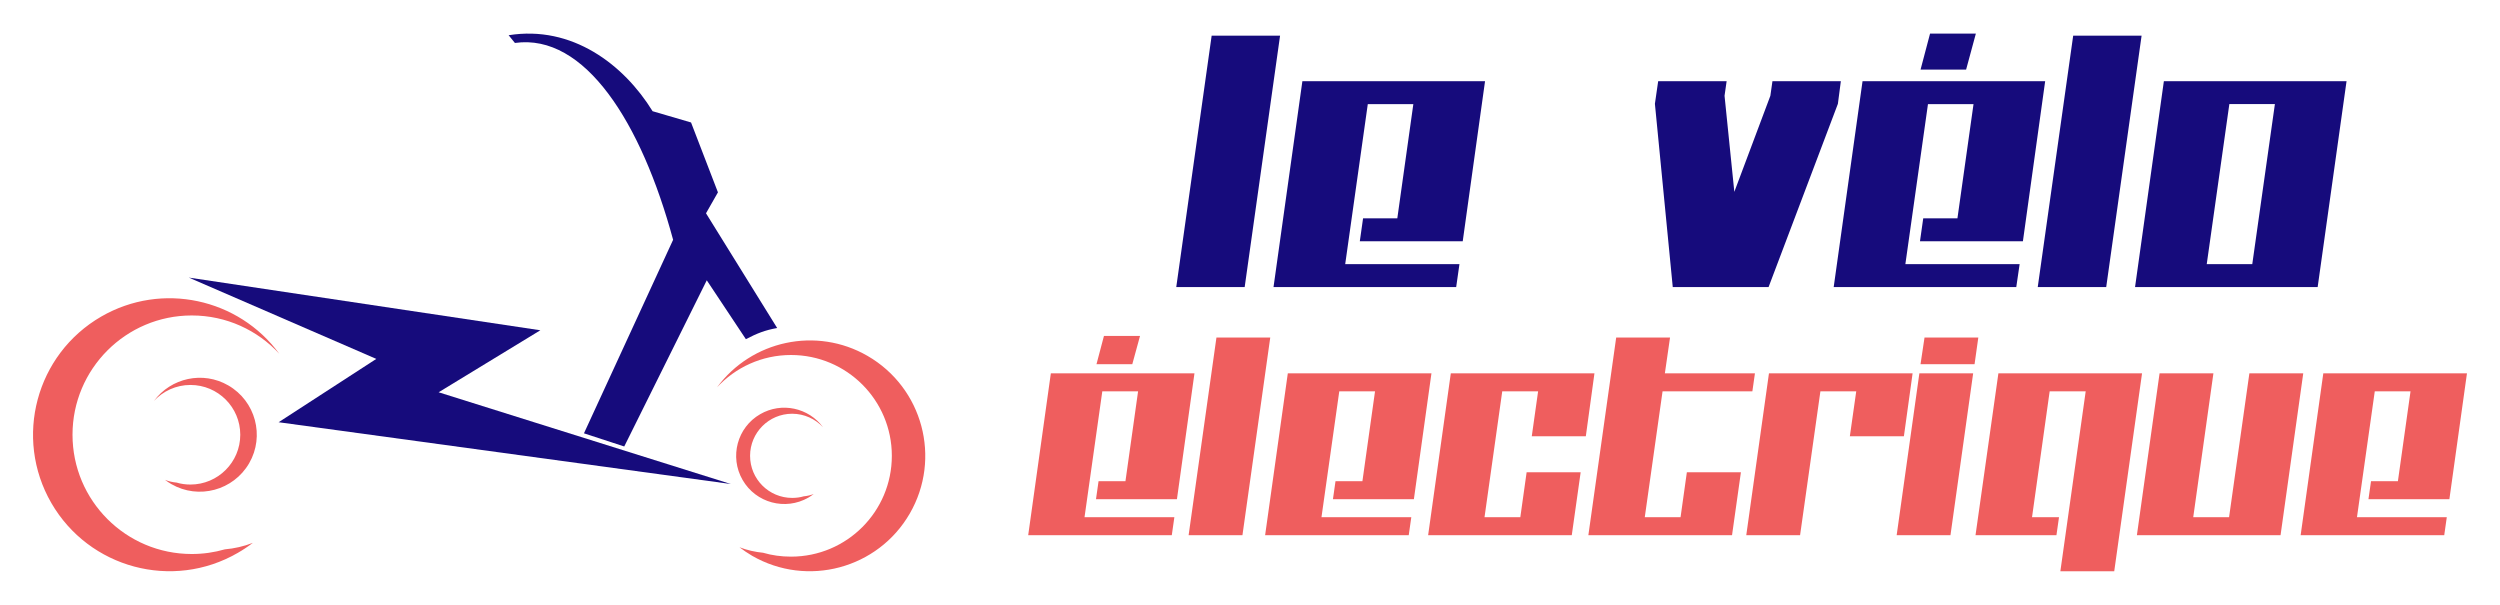 <?xml version="1.0" encoding="utf-8"?>
<!-- Generator: Adobe Illustrator 16.0.0, SVG Export Plug-In . SVG Version: 6.00 Build 0)  -->
<!DOCTYPE svg PUBLIC "-//W3C//DTD SVG 1.1//EN" "http://www.w3.org/Graphics/SVG/1.1/DTD/svg11.dtd">
<svg version="1.1" id="Calque_1" xmlns="http://www.w3.org/2000/svg" xmlns:xlink="http://www.w3.org/1999/xlink" x="0px" y="0px"
	 width="186px" height="45px" viewBox="0 0 186 45" enable-background="new 0 0 186 45" xml:space="preserve">
<g>
	<g>
		<g>
			<g>
				<path fill="#160B7C" d="M92.604,21.357h-5.09l2.633-18.702h5.09L92.604,21.357z"/>
				<path fill="#160B7C" d="M108.827,17.951h-7.657l0.242-1.706h2.548l1.193-8.5h-3.389l-1.681,11.908h8.5l-0.243,1.704h-13.59
					l2.147-15.315h13.59L108.827,17.951z"/>
				<path fill="#160B7C" d="M136.739,7.724l-5.157,13.634h-7.129l-1.328-13.634l0.243-1.682h5.093l-0.155,1.084l0.728,7.148
					l2.681-7.148l0.155-1.084h5.089L136.739,7.724z"/>
				<path fill="#160B7C" d="M150.504,17.951h-7.658l0.242-1.706h2.545l1.197-8.5h-3.389l-1.682,11.908h8.501l-0.249,1.704h-13.584
					l2.146-15.315h13.587L150.504,17.951z M146.278,5.179h-3.389l0.707-2.679h3.408L146.278,5.179z"/>
				<path fill="#160B7C" d="M156.702,21.357h-5.094l2.637-18.702h5.089L156.702,21.357z"/>
				<path fill="#160B7C" d="M172.434,21.357h-13.586l2.144-15.315h13.591L172.434,21.357z M167.569,19.653l1.683-11.908h-3.389
					l-1.682,11.908H167.569z"/>
			</g>
		</g>
		<g>
			<g>
				<path fill="#EF5E5E" d="M87.564,37.14h-6.022l0.191-1.341h2.001l0.94-6.684h-2.662l-1.323,9.364h6.684l-0.191,1.34H76.498
					l1.685-12.043h10.685L87.564,37.14z M84.242,27.098h-2.664l0.556-2.105h2.684L84.242,27.098z"/>
				<path fill="#EF5E5E" d="M92.438,39.819h-4.005l2.07-14.705h4.004L92.438,39.819z"/>
				<path fill="#EF5E5E" d="M105.193,37.14h-6.022l0.191-1.341h2.002l0.938-6.684h-2.66l-1.324,9.364h6.683l-0.191,1.34H94.125
					l1.688-12.043H106.5L105.193,37.14z"/>
				<path fill="#EF5E5E" d="M116.94,39.819h-10.687l1.687-12.043h10.687l-0.642,4.682h-4.021l0.471-3.343h-2.668l-1.319,9.364h2.664
					l0.469-3.344h4.02L116.94,39.819z"/>
				<path fill="#EF5E5E" d="M128.863,39.819h-10.689l2.07-14.705h4.006l-0.384,2.662h6.701l-0.191,1.339h-6.682l-1.323,9.364h2.662
					l0.469-3.344h4.021L128.863,39.819z"/>
				<path fill="#EF5E5E" d="M141.65,32.458h-4.021l0.475-3.343h-2.666l-1.512,10.704h-4.003l1.688-12.043h10.687L141.65,32.458z"/>
				<path fill="#EF5E5E" d="M145.115,39.819h-4.003l1.689-12.043h4.002L145.115,39.819z M146.907,27.098h-4.02l0.297-1.983h4.002
					L146.907,27.098z"/>
				<path fill="#EF5E5E" d="M157.299,42.5h-4.008l1.885-13.385h-2.681l-1.312,9.364h2.007l-0.191,1.34h-6.021l1.702-12.043h10.688
					L157.299,42.5z"/>
				<path fill="#EF5E5E" d="M169.673,39.819h-10.688l1.687-12.043h4.006l-1.501,10.703h2.666l1.511-10.703h4.008L169.673,39.819z"/>
				<path fill="#EF5E5E" d="M182.234,37.14h-6.021l0.191-1.341h2l0.939-6.684h-2.66l-1.324,9.364h6.682l-0.19,1.34h-10.683
					l1.686-12.043h10.688L182.234,37.14z"/>
			</g>
		</g>
	</g>
	<g>
		<path fill-rule="evenodd" clip-rule="evenodd" fill="#EF5E5E" d="M55.806,33.913c0-1.726,1.4-3.131,3.131-3.131
			c0.908,0,1.722,0.391,2.298,1.006c-1.068-1.448-3.078-1.899-4.675-0.974c-1.712,0.985-2.299,3.178-1.311,4.894
			c0.988,1.71,3.181,2.298,4.896,1.313c0.138-0.082,0.271-0.174,0.395-0.266c-0.241,0.088-0.489,0.149-0.734,0.169
			c-0.275,0.08-0.565,0.12-0.867,0.12C57.206,37.044,55.806,35.644,55.806,33.913L55.806,33.913z M64.546,26.479
			c-3.822-2.209-8.639-1.134-11.2,2.339c1.373-1.478,3.329-2.406,5.506-2.406c4.145,0,7.501,3.36,7.501,7.501
			c0,4.146-3.356,7.501-7.501,7.501c-0.723,0-1.418-0.096-2.077-0.289c-0.598-0.058-1.186-0.19-1.761-0.411
			c0.297,0.229,0.615,0.443,0.947,0.638c4.104,2.365,9.354,0.96,11.727-3.145C70.06,34.103,68.654,28.854,64.546,26.479
			L64.546,26.479z"/>
		<path fill-rule="evenodd" clip-rule="evenodd" fill="#EF5E5E" d="M17.876,32.344c0-2.044-1.659-3.703-3.707-3.703
			c-1.071,0-2.039,0.46-2.714,1.188c1.263-1.715,3.64-2.246,5.527-1.155c2.029,1.171,2.726,3.763,1.555,5.79
			c-1.171,2.023-3.765,2.722-5.793,1.551c-0.161-0.094-0.317-0.198-0.467-0.314c0.285,0.112,0.576,0.178,0.867,0.204
			c0.328,0.099,0.673,0.145,1.026,0.145C16.217,36.049,17.876,34.389,17.876,32.344L17.876,32.344z M7.535,23.551
			c4.522-2.611,10.221-1.349,13.245,2.769c-1.619-1.751-3.937-2.85-6.512-2.85c-4.898,0-8.873,3.978-8.873,8.874
			c0,4.905,3.975,8.874,8.873,8.874c0.857,0,1.683-0.122,2.463-0.347c0.699-0.061,1.4-0.218,2.08-0.483
			c-0.351,0.27-0.729,0.521-1.124,0.749c-4.853,2.805-11.063,1.138-13.869-3.715C1.016,32.565,2.681,26.355,7.535,23.551
			L7.535,23.551z"/>
		<polygon fill-rule="evenodd" clip-rule="evenodd" fill="#160B7C" points="32.634,29.185 40.202,24.572 14.049,20.653 
			27.996,26.702 20.729,31.414 54.375,36.011 		"/>
		<path fill-rule="evenodd" clip-rule="evenodd" fill="#160B7C" d="M46.443,33.218l6.141-12.364l2.909,4.38
			c0.821-0.428,1.423-0.669,2.328-0.83l-5.294-8.535l0.888-1.558l-2.001-5.199l-2.861-0.838c-2.144-3.479-5.993-6.41-10.711-5.653
			l0.468,0.575c5.199-0.732,9.41,5.92,11.77,14.645l-6.633,14.398L46.443,33.218z"/>
	</g>
</g>
</svg>
